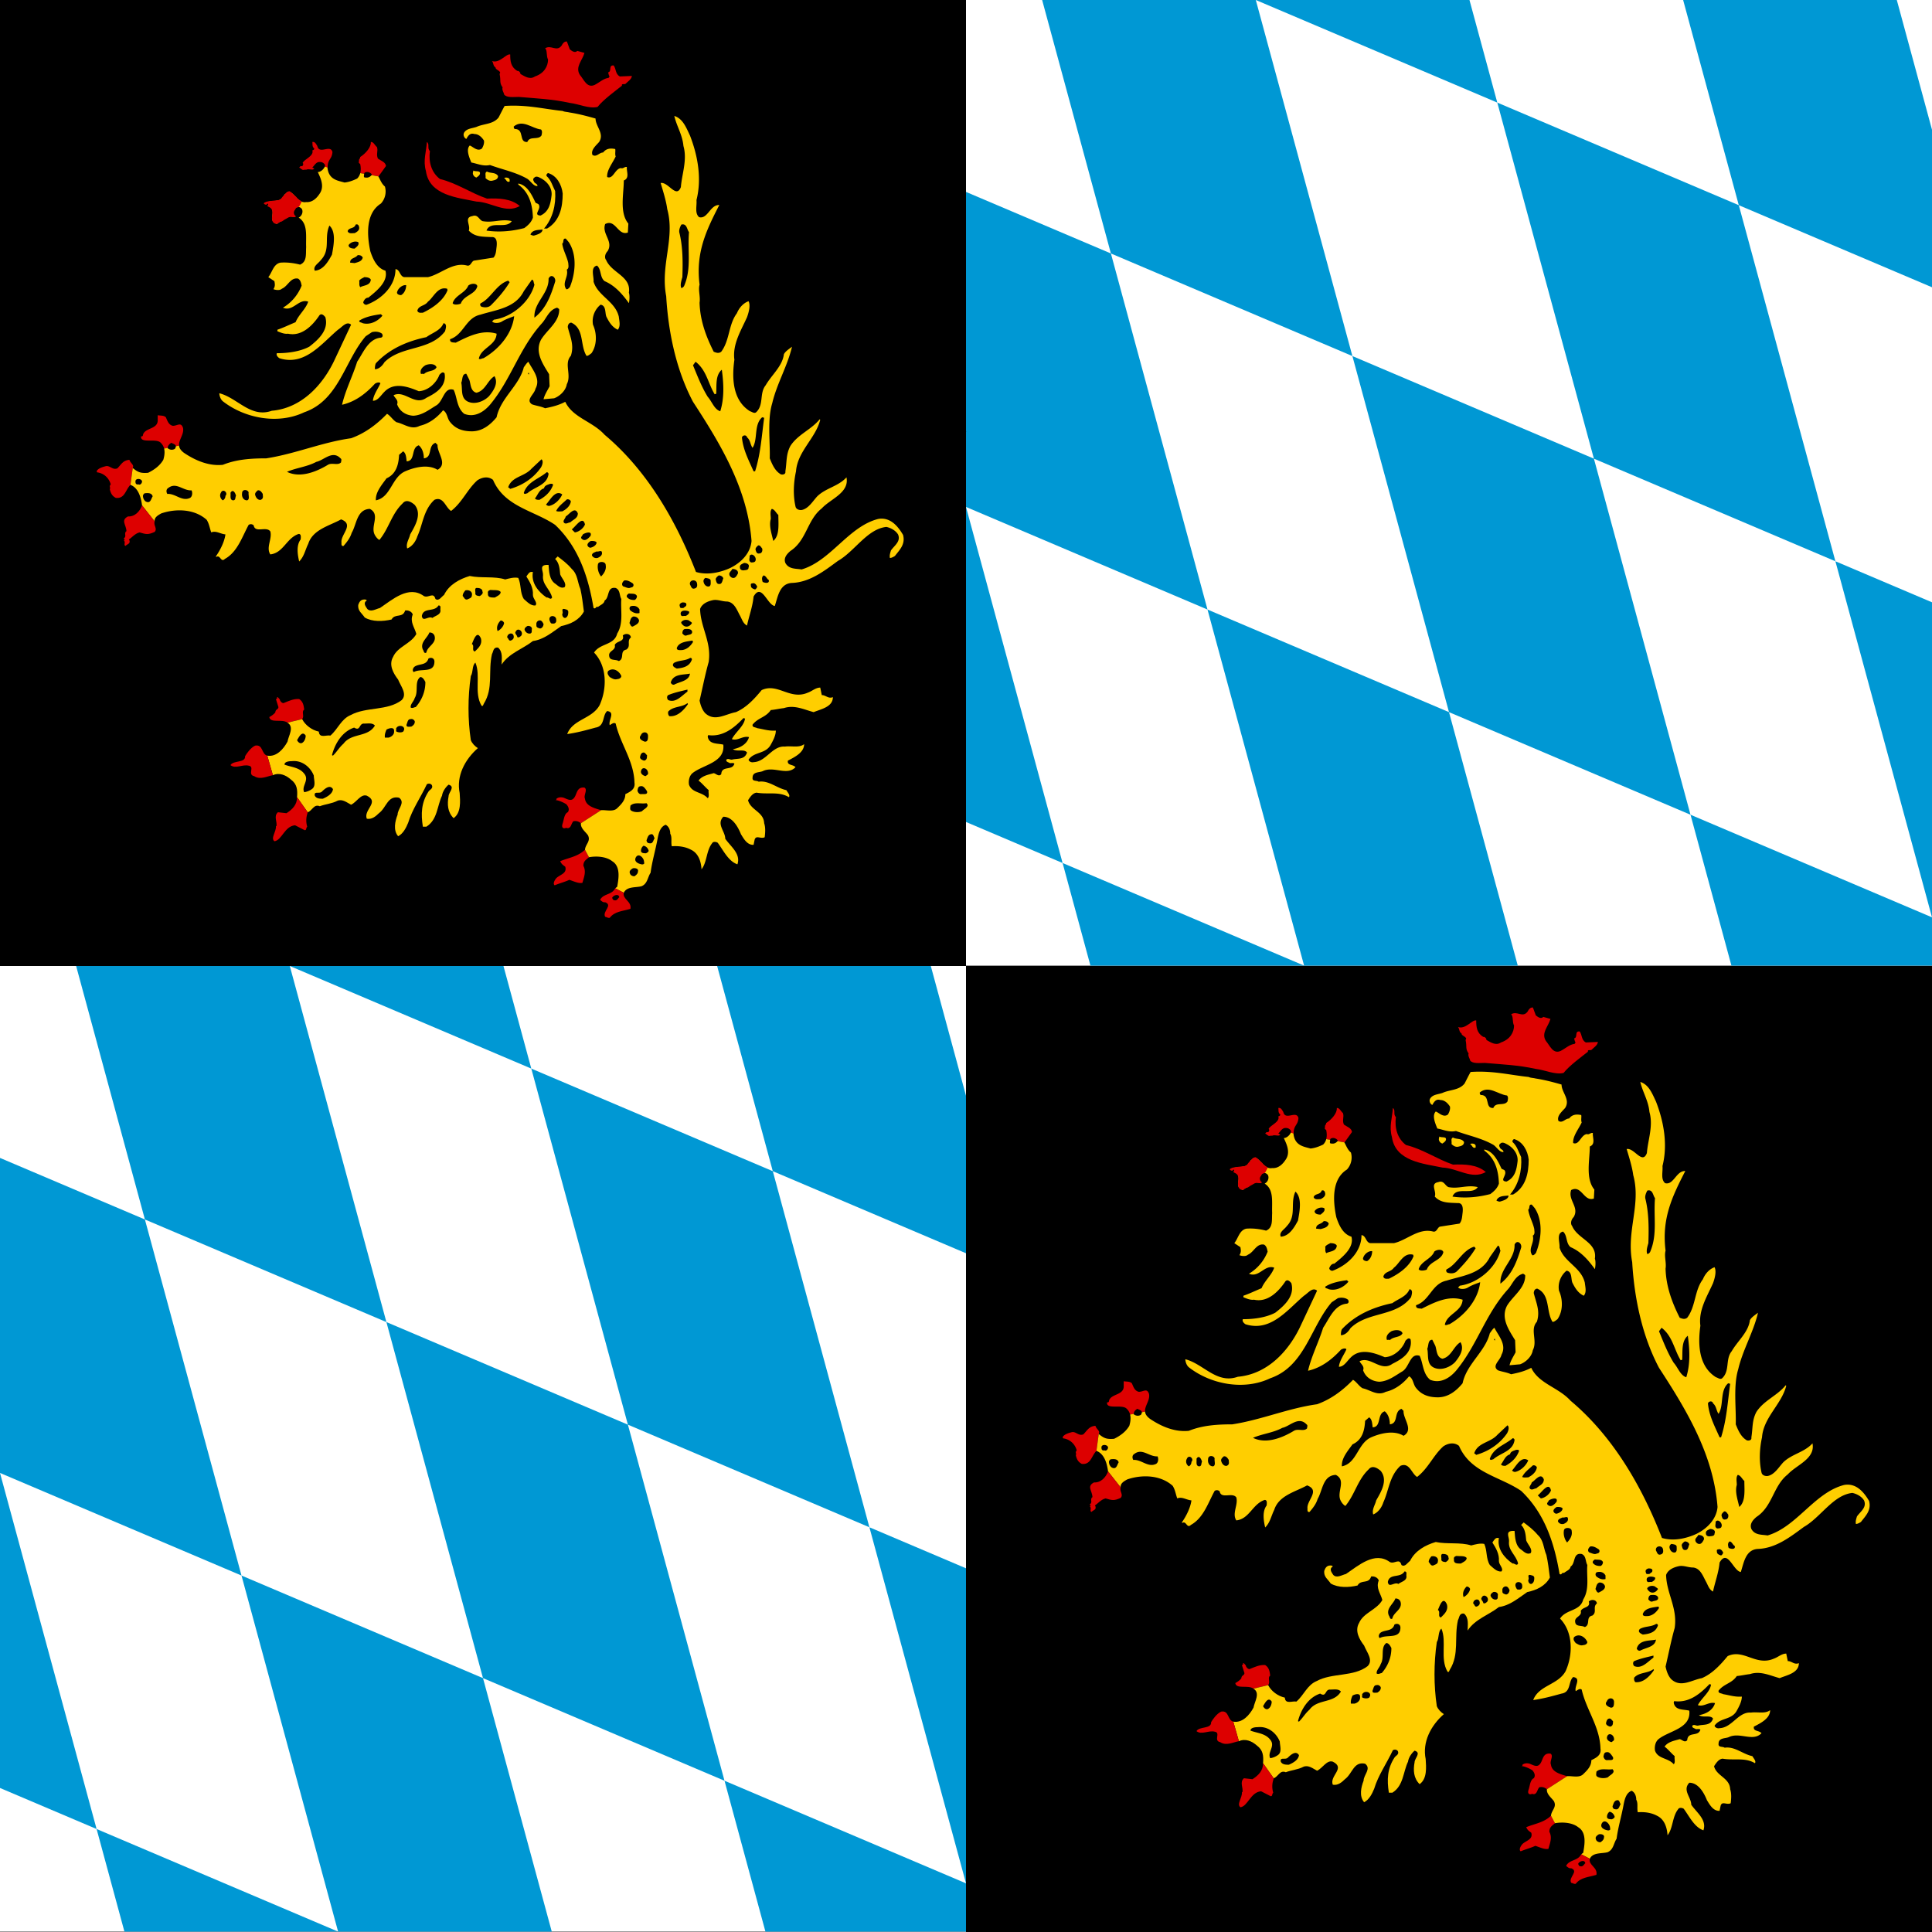 <svg xmlns="http://www.w3.org/2000/svg" xmlns:xlink="http://www.w3.org/1999/xlink" version="1.0" width="1000" height="1000"><rect width="100%" height="100%" fill="#333333" stroke="none"/><g id="b"><path style="fill:#fff" d="M0 0h1000v600H0z" transform="matrix(.5 0 0 .833 500 0)"/><path d="M963.563 0H742.375L1000 570v30H792.375L521.187 0H300l271.188 600H350L150 157.5 0 119.25V315l128.813 285H350L0 510.75V315l1000 255V374.25L150 157.5 78.812 0H300l700 178.5V80.625L963.562 0z" style="fill:#0098d4" transform="matrix(.5 0 0 .833 500 0)"/></g><g id="a"><path style="fill:#000" d="M1240 80h400v400h-400z" transform="matrix(1.25 0 0 1.25 -1550 -100)"/><path d="M138.658 161.192c.294.229.758.604 1.13.229l1.075.302c-.302 1.145-1.447 2.129-.689 3.35.604.698 1.06 2.044 2.214 1.525.758-.387 1.354-.998 2.12-1.076 0-.069.232-.216.085-.293-.084-.156-.084-.31-.162-.542.611-.14 0-1.13.836-1.053.386.519.232 1.285.92 1.672l1.828-.077c-.078.542-.612.835-.991 1.223-.232.076-.534-.086-.534.216h.077c-1.138.913-2.825 2.136-3.73 3.274-1.293.309-2.817-.457-4.18-.611-2.67-.597-5.1-.682-7.693-.914-.758 0-1.826.155-2.214-.371 0-.233-.37-.681-.224-1.068-.533-.767-.224-.99-.456-2.059.379-.457-.69-.604-.604-.99-.386-.156-.31-.76-.542-.976 1.146.434 2.137-1.157 2.748-.99 0 .99.077 1.889 1.06 2.5.232-.07.542.302.464.456.69.387 1.44.921 2.206.387 1.37-.464 1.973-1.533 1.973-2.585-.293-.464-.077-1.448-.448-1.687.906-.612 1.749.615 2.507-.441.148-.318.38-.612.767-.612.146.294.294.832.457 1.211zM107.073 180.003c.116-.472.077-.959-.009-1.378-.231-.155-.3-.31-.154-.456-.147-.232.154-.31.154-.62.83-.526 1.672-1.517 1.595-2.275.387-.077.62.534.922.758.224.605-.156 1.069.147 1.758.533.379 1.137.526 1.222 1.13l-1.13 1.586-2.747-.503z" style="fill:#d00" transform="matrix(3.434 0 0 3.404 -181.21 -523.129)"/><path d="m109.82 180.506-.015.015c.301.527.456 1.068.983 1.525a2.73 2.73 0 0 1-.604 2.585c-2.29 1.448-2.128 4.714-1.602 7.237.395 1.207.999 2.585 2.283 2.971.457 1.672-1.363 3.112-2.577 4.102-.395 0-.612.31-.766.681 0 .232.301.465.534.387 2.205-.835 4.326-2.817 4.326-5.41.689.078.619 1.076 1.308 1.224h3.576c1.98-.449 3.73-2.361 5.936-1.757.533.092.611-.604.99-.751l2.965-.464c.386-.457.386-1.06.465-1.664.068-.62.068-1.525-.768-1.456-1.37-.07-2.515 0-3.428-.99.31-.836-.759-1.973.534-2.199.836-.316.983.519 1.525.76 1.595.309 2.817-.388 4.419 0-.843 1.284-3.196-.156-3.807 1.44 1.973.3 3.954.076 5.695-.38.62-.457 1.076-.914 1.301-1.594-.07-1.982-.542-3.8-2.206-5.023v-.156c1.362.233 2.058 1.75 2.593 2.895.147.147.449.147.526.372.309.689-.913 1.524.232 1.602 1.293-.604 1.525-1.827 1.672-3.119.077-1.068-.612-1.981-1.525-2.507-.302-.156-.758-.465-1.06-.156-.232.156-.232.372-.077.604.077.31.533.31.533.689-.61.077-1.06-.844-1.594-1.137-1.749-.991-3.738-1.378-5.564-2.06-1.061.233-1.904-.216-2.81-.378-.31-.76-.836-1.974-.24-2.586.465.148 1.146.983 1.835.457.231-.387.378-.835.301-1.223-.301-.457-.766-.982-1.447-.982-.689-.233-.991.378-1.207.75-.318-.147-.542-.604-.318-.983.388-.611 1.154-.611 1.843-.844 1.129-.525 2.5-.371 3.343-1.44.31-.602.603-1.214.905-1.749 3.282-.232 5.867.457 8.754.76.231.139.68.139.999.224 1.439.232 2.584.534 3.954.928 0 1.208 1.37 2.275.534 3.568-.465.534-1.293 1.223-.999 1.966.62.394 1-.37 1.603-.37.464-.605 1.067-.683 1.826-.527.07.294-.07.758.07 1.129-.45.998-1.362 2.06-1.285 3.127.913.387 1.145-1.223 2.058-1.362.372.14.535-.232.913-.17-.077.696.457 1.687-.463 2.058 0 2.06-.681 4.876.688 6.556l-.077 1.361c-1.517.535-1.834-2.128-3.42-1.292-.535 1.525 1.284 2.6.37 4.118-.37.371-.526.983-.216 1.362.828 1.981 3.8 2.445 3.421 4.953.154.457.085 1.223 0 1.594-.921-1.293-2.059-2.662-3.654-3.343-.758-.61-.456-1.757-1.145-2.368-1.06.232-.449 1.671-.526 2.445.674 2.198 3.266 2.972 3.808 5.325.07.68.301 1.44-.155 1.981-.844-.386-1.293-1.145-1.68-1.904-.302-.54 0-1.749-.913-1.904-.758.604-1.37 1.75-1.145 3.042.611 1.37.611 3.12-.225 4.335-.225.161-.534.455-.758.394-.99-1.61-.302-4.117-2.283-5.038-.387 0-.535.38-.535.689.38 1.516.991 2.74.465 4.349-1.076 1.207.14 2.88-.611 4.326-.155.983-1.076 1.827-1.912 2.137l-1.594.146c.155-.688.603-1.362.913-1.973l-.077-1.834c-.914-1.525-2.206-3.343-1.216-5.248.914-1.517 2.74-2.662 2.74-4.565 0-.156-.232-.226-.302-.303-1.222.303-1.602 1.594-2.29 2.361-3.428 3.807-4.637 8.521-7.84 12.399-.984 1.145-2.36 1.98-3.886 1.377-1.137-.92-1.052-2.523-1.594-3.653-1.447-.465-1.525 1.672-2.577 2.353-1.153.689-2.136 1.516-3.506 1.593-1.146-.077-2.059-.68-2.438-1.74.232-.612-.31-.913-.534-1.378 1.672-.828 3.188 1.679 4.945.395 1.069-.542 2.291-1.223 2.663-2.445a2.48 2.48 0 0 0 .077-1.286c-.302-.31-.526 0-.766.217-.441 1.215-1.664 2.43-3.119 2.508-1.595-.682-3.723-1.44-5.17.084-.534.527-.99 1.371-1.74 1.371.068-.921.827-1.904 1.128-2.663-.154-.231-.604-.085-.828.07-1.385 1.525-2.98 2.747-4.953 3.197.527-2.276 1.602-4.343 2.276-6.54.921-1.37 1.687-3.499 3.583-3.662.31-.077.31-.37.163-.603-.395-.31-.999-.372-1.525-.232l-.929.62c-3.188 3.73-4.024 9.735-9.271 11.562-3.963 1.904-8.986.913-12.26-1.672-.38-.31-.534-.92-.534-1.223 2.74.697 4.721 3.808 7.91 2.663 4.349-.38 7.538-3.723 9.365-7.53l2.585-5.558c-.682-.604-1.363.38-1.974.766-2.508 2.137-5.015 5.558-8.823 4.335-.232-.155-.535-.457-.388-.766 1.603 0 3.43-.225 4.877-.984 1.37-1.068 2.972-2.523 2.43-4.489-.294-.387-.688-.68-.983-.154-.983 1.44-2.593 3.118-4.651 2.662-.527.077-1.06-.155-1.594-.372v-.232c.913-.31 1.826-.766 2.739-1.145.465-1.146 1.525-1.982 1.904-3.12-1.44-.533-2.283 1.595-3.808.914 1.3-.766 2.283-1.982 2.817-3.351-.077-.379-.147-.836-.534-1.069-1.145-.223-1.524 1.146-2.438 1.534-.301.294-.906.216-1.284.07.301-.458.224-.767.154-1.216l-.92-.61c.61-.768.766-1.99 1.826-2.207 1.068-.078 2.059.07 2.964.302 1.068-.457.844-1.602.913-2.663-.07-1.679.31-3.575-1.13-4.488.45-.226.682-.767.527-1.223-.054-.14-.17-.24-.302-.317-.217-.125-.503-.132-.69.015-.301.448-.533 1.137-.076 1.361-1.068-.293-1.827.62-2.662 1.007h.077c-.303.294-.604-.24-.76-.31-.386-.533.536-1.98-.765-2.29l.225-.155c-.147-.07-.147-.372-.372-.295v.07c0 .155-.155.085-.232.085l-.147-.085c.75-.68 2.584.085 3.04-1.37.38-.224.303-.37.69-.448.728.24 1.154 1.238 1.92 1.532.2.077.41.108.657.062.999.077 1.68-.68 2.137-1.44.61-1.083 0-2.29-.38-3.126.45 0 .913-.465 1.06-.836l.38-.024c.116 2.02 1.524 2.144 2.593 2.454.689-.077 1.292-.31 1.896-.603.24-.233.387-.527.472-.829l2.747.503z" style="fill:#ffce00" transform="matrix(3.434 0 0 3.404 -181.21 -523.129)"/><path d="M101.732 179.005c.147-.31-.294-.69-.68-.69-.604-.076-.836.457-1.208.844l.294.148c-.224.37-.836-.07-1.292.224v-.077c-.612.154-.457 0-.983-.295l.224-.24c.07.086.38 0 .302-.069.078-.155.155-.225 0-.38.155-.533 1.75-1.075 1.455-1.911.07-.062.294-.062.294-.294-.371-.309-.224-.689-.294-.99.372-.078.526.231.751.603.301 1.362 1.973-.302 2.283.913-.07 1.146-.743 1.068-.727 2.384l-.419-.17zM77.508 221.89a1.892 1.892 0 0 0-.588-.953c-.759-.62-3.034.225-2.887-.913.38.077.232-.31.38-.45.456-.85 2.205-.688 2.128-2.066v-.689c.379.077.92 0 1.223.31.224.457.379 1.146 1.06 1.3.689 0 1.215-.611 1.525.295.216.975-.674 1.834-.589 2.709l-2.252.456zM72.431 227.407c-.759.759-.836 2.136-2.205 1.98-.604-.308-.767-.765-.906-1.299.14-.379-.163-.379.14-.759-.226-.836-.906-1.67-2.052-1.826l-.07-.154c.147-.45.983-.682 1.293-.76.689-.232 1.06.613 1.826.31.604-.61.836-1.222 1.827-1.3.07.434.751.797.503 1.161l-.356 2.647zM140.329 278.858c-.387-.3-.69-.386-1.145-.3-.372.456-.302.974-.837 1.06-.378-.156-.448.153-.765-.086-.217-.294.077-.75.077-.975.077-.085.154-1.153.688-1.37.31-.387.078-.914-.231-1.223-.604-.387-1.44-.681-1.672-.604l.232-.077-.077-.085c.224-.302.835-.38 1.3-.147.364.147.913.456 1.285.078.604-.535.387-1.827 1.68-1.688.525.326-.163 1.153.076 1.688.148 1.144 1.448 1.44 2.43 1.748l-3.041 1.981zM141.544 284.029c-.456.387-.843.603-.843 1.3.464.905.077 1.742-.14 2.585-.541.154-1.3-.232-1.98-.45-.612.295-1.456.52-2.206.829-.318-.225 0-.828.3-1.138.605-.526 1.588-.688 1.294-1.686-.387-.295-.535-.365-.76-.837 1.216-.526 2.656-.68 3.731-1.749l.604 1.146z" style="fill:#d00" transform="matrix(3.434 0 0 3.404 -181.21 -523.129)"/><path d="m145.499 288.75.302-.232c.155-.99.62-3.05-.759-3.886-.835-.68-2.283-.828-3.498-.603l-.604-1.146c.07-.836.906-1.284.45-2.197-.38-.542-1.139-1.068-1.061-1.828l3.042-1.981c.689-.077 1.826.31 2.43-.309.62-.604 1.223-1.208 1.223-2.129.766-.378 1.524-.765 1.377-1.749-.085-3.35-2.129-5.858-2.832-8.985-.302-.232-.604.086-.898.233-.24-.76.898-1.974-.387-2.137-.758.681-.302 2.29-1.75 2.515-1.37.38-2.746.767-4.271.983.843-2.275 3.73-2.275 4.883-4.396 1.138-2.523 1.138-5.944-.836-7.994.913-1.455 3.042-1.077 3.491-2.903.99-1.594.471-3.576.62-5.247-.31-.534-.149-1.378-.852-1.672-1.362-.233-.898 1.447-1.665 1.904-.077.526-.68.681-.997.983-.372-.147-.303.379-.674.155-.774-4.644-2.213-9.21-5.79-12.639-3.195-2.198-7.615-2.731-9.363-6.842-.76-.61-1.672-.386-2.361.07-1.517 1.37-2.276 3.351-3.955 4.652-.836-.473-1.146-2.29-2.515-1.687-1.665 1.532-1.742 3.745-2.578 5.556-.24.767-.766 1.525-1.525 1.835-.232-.767.303-1.448.45-2.137.68-1.214 1.834-3.041.68-4.488-.519-.457-1.285-.906-1.818-.225-1.672 1.594-2.06 3.808-3.506 5.557-.294-.155-.604-.542-.759-.913-.534-1.3.913-2.972-.68-3.808-1.982.078-1.982 2.368-2.74 3.653-.232.766-.689 1.362-1.224 1.981-.37.07-.31-.31-.31-.533-.146-1.224 1.99-2.733-.06-3.506-1.758.99-4.265 1.524-4.954 3.73-.457.913-.603 1.904-1.362 2.67-.233-.998-.472-2.438.224-3.35 0-.226.147-.837-.301-.837-1.835.611-2.291 2.887-4.273 3.111-.681-1.06.31-2.353 0-3.498-.612-.836-2.283.31-2.507-.913a.593.593 0 0 0-.759-.078c-.99 1.827-1.68 4.117-3.583 5.178-.612.612-.681-.689-1.292-.302l-.07-.077c.68-.991 1.292-2.214 1.447-3.351-.766-.07-1.447-.612-2.136-.302-.232-.604-.302-1.293-.69-1.912-1.825-1.664-4.634-1.742-6.849-.975-.533.302-1.06.604-.99 1.215l-1.904-2.438c-.147-1.138-.526-2.654-1.749-3.119l.356-2.647c-.008.016-.03.031-.046.055.836.688 1.215.843 2.353.758.92-.457 1.756-1.06 2.29-1.973.178-.589.248-1.185.124-1.71l2.252-.457c.024.356.233.72.743 1.106 1.672 1.138 3.723 2.05 5.859 1.818 2.05-.835 4.264-.982 6.54-.982 4.419-.689 8.374-2.438 12.785-3.057 2.06-.743 3.815-2.043 5.418-3.715.519.293.906.983 1.44 1.285 1.145.232 2.212 1.223 3.49.541 1.378-.31 2.6-1.222 3.513-2.36.612.302.612 1.138.983 1.671.837 1.146 1.982 1.525 3.36 1.525 1.517 0 2.732-.913 3.73-2.136.611-2.956 3.414-4.79 4.102-7.608.232-.302.387-.603.689-.835.611 1.214 1.903 2.577 1.068 4.109-.155.836-1.525 1.672-.535 2.36.612.232 1.37.302 1.982.604 1.13-.232 2.05-.456 3.042-.983 1.137 2.43 4.101 2.964 5.935 5.016 6.47 5.479 10.804 13.172 13.768 20.857 1.766.527 3.661.085 5.18-.61 1.678-.837 3.048-2.284 3.195-4.103-.604-7.918-4.636-14.69-8.823-21.16-2.593-4.953-3.73-10.727-4.04-16.067-.905-4.79 1.378-8.745.155-13.242-.155-1.215-.604-2.654-.99-3.955 1.145-.232 2.36 2.438 3.049.612.147-1.974.99-4.11.386-6.246-.162-1.741-1.005-2.964-1.377-4.566 1.292.394 1.819 1.826 2.36 2.972 1.139 2.956 1.82 6.47.983 9.813.078.913-.293 1.982.387 2.6 1.301.364 1.672-1.91 3.05-1.841-1.981 3.885-3.575 7.236-2.973 12.104-.231.836.148 1.827 0 2.74.078 2.747.992 5.177 2.13 7.46.378.156.765.302 1.137 0 1.3-1.749 1.068-4.109 2.36-5.85.31-.767.921-1.533 1.758-1.827.3.604.068 1.594-.233 2.43-.913 2.051-2.214 4.11-1.904 6.47-.38 2.733-.31 6.16 2.36 7.833.303.077.612.387.914.155 1.215-1.145.456-2.895 1.447-4.117.913-1.595 2.515-2.88 2.74-4.707.224-.464.836-.835 1.223-1.145-.689 2.973-2.291 5.627-2.98 8.591-.758 2.515-.301 5.867-.372 8.382.372.914.76 1.896 1.68 2.438.301.07.75 0 .673-.464.233-1.44.078-2.585.767-3.878 1.137-1.757 3.119-2.438 4.404-4.04l.084.077c-.689 2.81-3.428 4.799-3.652 7.84-.38 1.75-.457 3.653-.078 5.333.078.457.604.611.99.534.991-.233 1.595-1.3 2.284-2.059 1.292-1.284 3.196-1.516 4.411-2.894.465 2.36-2.43 3.281-3.722 4.72-2.206 1.742-2.283 4.869-4.721 6.47-.534.457-1.069 1.069-.767 1.828.534.99 1.603.835 2.438.99 4.412-1.3 7.082-6.547 11.57-7.685 1.828-.31 2.972 1.138 3.731 2.43.38 1.447-.533 2.283-1.222 3.197-.225.154-.527.309-.76.309-.069-.387 0-.612.156-1.146.533-.758 1.524-1.37 1.067-2.438-.386-.61-1.067-.982-1.756-1.137-2.887.31-4.79 3.73-7.306 5.17-2.059 1.525-4.257 3.274-6.996 3.35-1.827.156-2.059 2.13-2.515 3.507-1.146-.155-1.982-3.583-3.198-1.44-.154 1.587-.689 2.965-.99 4.412-.604-.31-.766-.99-1.068-1.525-.457-.844-.836-1.99-1.896-2.128-.766 0-1.37-.31-2.059-.232-.836.155-1.757.533-2.05 1.362.07 2.825 1.749 5.03 1.292 8.064-.534 1.904-.913 3.893-1.37 5.867.147.696.371 1.377.836 1.903 1.44 1.363 3.033.156 4.635-.146 1.61-.697 2.826-2.059 3.886-3.351 2.438-1.154 4.264 1.594 7.004.37.604-.215 1.137-.75 1.826-.75l.233 1.138c.603 0 .99.604 1.672.31 0 1.516-1.827 1.826-2.895 2.283-1.44-.38-2.894-1.146-4.489-.612-.681.078-1.3.232-1.974.294-.766 1.145-1.911 1.145-2.747 2.221-.077.449.457.372.69.534.904.14 1.748.45 2.816.371 0 .76-.457 1.603-.843 2.284-.836 1.293-2.43.914-3.266 2.136.068.302.448.457.757.38 1.904-.078 2.81-2.516 4.722-2.369.99-.147 2.128.233 2.895-.371 0 1.285-1.455 1.981-2.446 2.507-.147.766.766.534 1.145.998-1.292 1.362-3.274-.232-4.945.604-.535.225-1.525.07-1.525.99-.077.612.603.38.921.612 1.517-.232 2.732.983 4.179 1.285.155.31.612.766.38 1.068-1.517-.913-3.12-.379-4.877-.688-.603.068-.982.688-1.284 1.152.379 1.517 2.36 1.75 2.43 3.498.232.674.154 1.517.078 2.13-.612.3-1.293-.38-1.517.378l-.156.774c-.99.062-1.523-1.006-1.903-1.61-.456-1.145-1.3-2.662-2.662-2.662-1.069 1.146.293 2.206.293 3.343.844 1.223 2.37 2.291 1.835 3.893-1.37-.472-2.128-2.135-2.964-3.273-.233-.163-.69-.232-.844.062-.905 1.146-.758 2.902-1.602 3.962-.07-1.146-.449-2.43-1.594-2.972-.828-.449-1.827-.603-2.887-.526-.155-.62.077-1.37-.233-1.904 0-.464-.146-1.068-.689-1.362-.827.294-1.051 1.284-1.207 2.043-.309 1.75-.843 3.498-1.068 5.255-.456.682-.456 1.68-1.377 2.051-.906.233-2.199 0-2.662.99l-1.293-.68z" style="fill:#ffce00" transform="matrix(3.434 0 0 3.404 -181.21 -523.129)"/><path d="M146.792 289.43c-.225 1 1.223 1.293.998 2.447-1.223.371-2.36.371-3.119 1.361-.24.078-.534-.154-.689-.154-.456-.836 1.215-1.749 0-2.213-.31.092-.689-.294-.759-.372.519-.99 1.742-.689 2.276-1.75l1.293.682zM76.084 232.964c-.224.604.457 1.068 0 1.594-.99.457-1.284.38-2.275.078-.69.155-1.224.843-1.61 1.068l.085.147c.147.534-.302.534-.612.843-.31-.154.078-.533-.232-.843.31-.147-.077-.147 0-.302.457-.38 0-.612.31-1.068h.078c0-.99-.922-1.672.232-2.275 1.06.07 1.826-.836 2.12-1.68l1.904 2.438z" style="fill:#d00" transform="matrix(3.434 0 0 3.404 -181.21 -523.129)"/><path d="M134.315 173.37c.225.225.147.611.07.914-.534.758-1.749 0-2.136.99-1.362.078-.364-1.981-1.896-1.981-.147-.077-.147-.24-.147-.379 1.362-1.138 2.74.302 4.109.457z" transform="matrix(3.434 0 0 3.404 -181.21 -523.129)"/><path d="M117.567 176.637c-.224 1.679.232 3.281 1.517 4.263 2.516.612 4.651 2.137 7.09 2.98 1.819-.077 3.652 0 4.945 1.13-2.128 1.216-4.265-.603-6.54-.68-2.825-.604-7.09-.913-7.615-4.652-.457-1.595.07-2.964.147-4.404.456.302 0 .99.456 1.363z" style="fill:#d00;fill-opacity:1" transform="matrix(3.434 0 0 3.404 -181.21 -523.129)"/><path d="M125.098 180.15c-.07.217-.302.371-.518.526a.73.73 0 0 1-.542-.68l.077-.388c.31.233 1.145-.077.983.542zM127.837 180.445c0 .455-.37.603-.757.68-.457.155-.837-.077-1.131-.371.078-.387-.163-.836.225-.99.534.308 1.292.077 1.663.68z" style="fill:#ffce00" transform="matrix(3.434 0 0 3.404 -181.21 -523.129)"/><path d="M108.822 180.22c-.163.301-.534.534-.929.456-.45.078-.217-.456-.217-.68.303-.318.906-.155 1.146.224zM137.582 183.107c0 2.136-.457 4.195-2.353 5.325h-.458c1.286-1.518 1.828-3.576 1.673-5.704-.387-.76-.611-1.68-1.293-2.283-.069-.225.078-.373.224-.45 1.3.372 2.06 1.75 2.207 3.112z" transform="matrix(3.434 0 0 3.404 -181.21 -523.129)"/><path d="M129.587 181.125v.155c-.449.232-.526-.38-.837-.526.24-.155.922-.078.837.371z" style="fill:#ffce00" transform="matrix(3.434 0 0 3.404 -181.21 -523.129)"/><path d="M156.62 188.973c-.232 2.895.373 5.48-.688 8.072a.651.651 0 0 1-.464.441c-.218-.441 0-1.13.154-1.663.077-2.284.077-4.636-.457-6.78-.077-.38.085-.828.303-1.215.835-.217.835.758 1.153 1.145zM106.91 188.362c0 .38-.38.61-.68.766-.388 0-.914.147-1.061-.31.225-.603.982-.302 1.207-.99.387-.147.534.232.534.534zM102.808 192.394c-.534.991-1.292 2.368-2.592 2.445-.302-.68.534-1.083.906-1.609 1.524-1.594.463-3.42 1.3-5.248 1.068.99.61 3.12.386 4.412zM134.54 188.586c0 .542-.759.759-1.292.92-.225 0-.38-.084-.527-.161.302-.76 1.208-.682 1.819-.76zM138.495 190.498c1.293 1.973.999 4.79.163 6.85-.163.138-.31.379-.542.301-.682-.998.38-1.826.085-2.972.38-.224.224-.69.224-.99-.224-1.061-.766-1.896-.913-2.964.301-.156 0-.836.534-.76l.45.535zM106.763 190.498c.225.457-.31.758-.534.982-.387 0-.913-.077-.913-.525.225-.388.913-.697 1.447-.457zM107.444 192.85c-.147.612-.758.69-1.215.837l-.688-.07c0-.766.757-.612 1.145-1.146.378 0 .61.078.758.38zM136.444 196.511c-.611 1.973-1.293 4.032-3.12 5.472-.154-2.283 2.207-3.645 2.13-5.937.379-.835 1.145-.154.99.465zM108.66 196.202c-.078.913-1.06.843-1.596 1.145-.231-.387-.076-.61-.154-.99.233-.31.534-.38.766-.534.38 0 .836.07.983.379zM133.325 196.96c-.689 2.662-3.421 4.953-6.091 5.325-.077 0-.154.232-.31.232.233.387 1.069.31 1.455.078.612-.387 1.293-.612 1.889-.836-.294 2.662-2.275 5.022-4.629 6.393-.231 0-.456.232-.696.077.317-1.672 2.6-1.981 2.679-3.808-2.214-.689-4.351.456-6.17 1.37-.232-.07-.92.07-.843-.534 2.058-.68 2.368-3.274 4.574-3.73 2.36-.758 5.255-.984 6.54-3.576l1.222-1.75c.303.078.225.45.38.76z" transform="matrix(3.434 0 0 3.404 -181.21 -523.129)"/><path d="M129.587 196.588c-.759 1.286-1.82 2.5-2.81 3.499-.38.38-.99.38-1.44.225-.154-.07-.309-.388-.077-.535 1.517-.758 2.362-2.894 4.11-3.42l.217.231zM124.719 197.192c-.294 1.292-2.052 1.363-2.5 2.662-.387.155-1.076.233-1.223-.077.372-1.222 1.904-1.524 2.353-2.662.31-.31 1.23-.464 1.37.077zM113.991 197.045c0 .535-.231 1.208-.766 1.51-.301 0-.68-.147-.603-.457.155-.612.836-1.138 1.37-1.053zM120.23 197.796c-.612 1.61-2.284 2.747-3.723 3.436-.387 0-.689.078-.836-.31.217-.835 1.13-.68 1.595-1.37.836-.61 1.455-2.36 2.894-1.972l.07.216zM110.409 201.682c-.681.835-1.827 1.44-2.965 1.145-.233-.155-.534-.085-.534-.38.913-.611 2.214-.843 3.274-.99l.225.225zM119.85 204.049c-2.283 3.034-6.54 2.121-9.132 4.706-.31.535-.836 1.068-1.44 1.068 0-.232 0-.604.147-.905 2.051-2.206 4.721-3.36 7.608-3.97.913-.682 2.129-.984 2.585-2.12.612.076.31.904.233 1.22zM160.49 213.63l.232-.076c.078-1.3-.146-2.81.844-3.654.302 2.206.38 4.343-.233 6.316-.913-.302-1.222-1.44-1.895-2.206-.929-1.525-1.532-3.127-2.214-4.79l.388-.534c1.67 1.292 1.895 3.343 2.878 4.945zM118.566 209.521c-.317.69-1.378.457-1.912 1.06-.07-.139-.302 0-.456-.07-.163-.611.232-.99.688-1.292.527-.232 1.44-.301 1.68.302zM132.481 210.582v.077l-.147-.217.147-.077c.07.077 0 .147 0 .217zM123.503 211.425c.232.604.156 1.742 1.077 1.973 1.369-.31 1.663-1.903 2.724-2.515.619 1.076-.147 2.206-.836 3.05-.759.766-2.043 1.293-3.119.843-1.215-.533-.836-1.903-1.053-2.902.217-.45.07-1.362.759-1.362l.448.913zM167.95 217.207c-.378 2.817-.533 5.479-1.37 8.142h-.224c-.689-1.595-1.594-3.266-1.756-5.17.162-.387.696-.387.766 0 .534.448.457 1.068.836 1.594.836-1.293.154-3.498 1.447-4.644l.302.078zM198.398 219.265c0 .147-.147.147-.225.147 0-.147.148-.147.225-.147zM79.133 221.927c-.379.225-.766.156-1.068-.077-.077-.31.233-.688.534-.836.457.233.914.31.534.913zM118.72 221.324c-.085 1.215 1.587 2.887 0 3.792-1.454-.905-3.52-.37-4.883.233-2.051.913-2.129 3.954-4.412 4.41-.077-1.214.836-2.275 1.602-3.343 1.517-.68 1.827-2.205 1.897-3.576l.61-.533c.457.302.457.99.535 1.525 1.362-.078.604-2.059 1.82-2.438.54.456.765 1.215.765 1.981 1.37-.162.534-1.904 1.749-2.36l.318.31zM104.093 223.375c.232.147.085.379.085.604-.464.534-1.37 0-1.98.378-1.75 1.069-4.196 2.059-6.17 1.069 1.363-.611 3.042-.759 4.42-1.517 1.137-.232 2.43-1.826 3.645-.534zM134.315 224.745c-1.145 1.671-2.816 2.74-4.643 3.273a1.826 1.826 0 0 0-.302-.24c.534-1.663 2.422-1.593 3.498-2.817l1.517-1.439c.31.232.155.835-.07 1.223zM135.453 225.735c-.224 1.75-2.128 1.974-3.204 2.957-.139 0-.457.232-.526-.07.526-1.68 2.283-2.129 3.428-3.12.147-.076.302.156.302.233zM74.18 226.88c0 .295-.294.604-.526.45-.387.077-.465-.155-.465-.388-.07-.603.921-.526.991-.061zM136.134 227.407c-.371 1.068-1.13 1.75-2.05 2.276-.303 0-.527 0-.682-.217.45-.542.604-1.3 1.37-1.532.078-.45.526-.527.914-.681.147 0 .371-.078.448.154zM81.641 228.243c.154.302.154.913-.224 1.145-1.224.604-2.206-.696-3.43-.603-.154-.24-.223-.697.156-.913 1.215-.93 2.206.448 3.498.371zM90.247 228.545c-.077.379.225 1.076-.232 1.215-.604 0-.836-.604-.758-1.068 0-.674.836-.604.99-.147zM92.375 228.785c0 .371.155.68-.301.898-.457.077-.759-.38-.844-.76-.07-.3.232-.526.387-.68.38-.077.604.302.758.542zM86.749 229.08a.768.768 0 0 1-.387.68c-.38-.217-.534-.759-.31-1.138.31-.75 1.154 0 .697.457zM88.343 229.08c-.155.223 0 .68-.457.68-.533-.077-.31-.759-.378-1.138.378-.688.758.07.835.457zM137.512 228.854c-.303.767-1.137 1.595-1.981 1.757-.156 0-.38-.085-.449-.232.604-.62 1.362-2.29 2.43-1.525zM75.782 229.156c-.224.31-.302 1.068-.913.836-.302-.077-.534-.526-.534-.758-.07-.233.077-.449.232-.542.527-.07 1.068-.07 1.215.464zM138.812 229.915c-.085.696-.696 1.223-1.3 1.524-.303 0-.689.07-.913-.07.379-.758.983-1.145 1.602-1.748.224-.078.526.062.611.294zM170.087 231.973c0 1.37.225 3.127-.766 3.963-.225-1.068-.681-2.291-.372-3.351 0-.534-.155-1.146.147-1.525.458.078.682.689.991.913zM139.865 231.749c0 .75-.68.906-1.138 1.362-.302 0-.611.317-.914.086-.3-.31.156-.612.233-.991.535-.31 1.37-1.595 1.819-.457zM140.94 233.428c-.24.604-.92 1.13-1.524 1.208l-.464-.457c.542-.379 1.671-2.206 1.988-.75zM141.776 235.17c-.317.379-.836.905-1.3.456-.302-.232.085-.456.147-.689.317-.224 1.447-.61 1.153.233zM142.69 236.16c0 .38-.457.673-.767.759-.294.155-.611-.155-.611-.38 0-.232.317-.533.534-.603.302 0 .689 0 .843.225zM167.649 237.074c.078.301 0 .766-.457.766-.387.07-.456-.31-.533-.542-.078-.294.232-.534.379-.68.302-.078.456.301.61.456zM143.448 237.53c.225.527-.225.836-.612.99-.37.079-.688-.077-.843-.386 0-.379.395-.448.696-.604.302.077.534-.155.759 0zM166.58 239.055c-.146.147-.378.147-.602.147-.457-.232-.155-.681-.232-.99.379-.605 1.222.309.835.843z" transform="matrix(3.434 0 0 3.404 -181.21 -523.129)"/><path d="M96.106 263.565c-.844-.619-2.593.14-2.747-.851.154-.069.773-.448.92-.75 0-.457.457-.38.457-.767l-.38-1.222c.079 0 .147-.07.226-.155l-.079-.063c.079-.239.311.148.458.295-.07.085.231.542.534.542.766-.31 1.524-.689 2.368-.62.604.388.68.99.759 1.61-.465.294.077.991-.31 1.44l-2.206.541z" style="fill:#d00" transform="matrix(3.434 0 0 3.404 -181.21 -523.129)"/><path d="M97.545 274.896c.085-1.13 0-1.973-.905-2.662-.759-.68-1.749-1.137-2.74-.68l-.843-2.973c1.378.232 2.438-.99 3.049-2.136.155-.913 1.06-2.206 0-2.88l2.206-.54c.456.913 1.455 1.67 2.515 1.903.07 1.068 1.138.464 1.741.604 1.146-.991 1.61-2.508 3.05-3.12 2.36-1.292 5.564-.611 7.693-2.275.905-.92-.155-2.136-.534-3.126-.69-.906-1.455-2.206-.766-3.429.688-1.595 2.662-1.973 3.513-3.498-.248-.983-1.006-1.827-.542-2.972-.147-.449-.689-.682-1.145-.604-.38 1.223-1.525.387-2.051 1.37-1.292.302-2.887.379-4.04-.302-.45-.681-1.06-.99-.983-1.904.147-.456.38-.836.913-.836.147 0 .303 0 .38.155-.612.372-.163.913.077 1.285.526.534 1.292 0 1.904-.147 1.904-1.293 4.335-3.498 6.617-1.819.689.372 1.448-.689 1.749.449.534.387.921-.372 1.293-.612.766-1.586 2.36-2.43 3.877-2.886 1.687.371 3.73 0 5.34.526.597-.155 1.355-.372 1.974-.232.464 1.006.232 2.221.836 3.204.526.457 1.068 1.068 1.757.983.371-.457-.387-.983-.387-1.595.077-1.06-.457-1.981-.983-2.81.224-.309.441-.765.835-.688h.148c-.302 1.672.836 3.042 2.058 3.885.302-.085.612.457.836 0-.301-1.292-1.525-1.973-1.37-3.358.078-.604-.61-1.51.465-1.594h.371c.078.913.078 2.282 1.068 2.894.38.302.844.766 1.378.464.302-.62-.465-1.308-.69-1.912-.084-.913-.153-1.748-.765-2.36l.38-.379c.688.525 1.439 1.067 2.128 1.904.913.835.836 1.973 1.3 3.05.224.982.371 2.204.526 3.42-.68 1.284-1.966 1.904-3.413 2.213-1.308.897-2.594 2.043-4.272 2.276-1.525 1.215-3.583 1.827-4.714 3.576 0-.836.225-1.905-.542-2.585-.757-.078-.68.603-.913.99-.603 2.662.233 5.17-1.215 7.522-.07.086-.147.542-.371.31-1.146-1.981-.078-4.558-.913-6.532-.534.449-.31 1.44-.69 2.043-.464 3.205-.464 6.626 0 9.753.225.525.604.913 1.06 1.207-1.98 1.756-3.265 4.263-2.739 6.84.078 1.231.24 2.98-.913 3.809-.913-.897-.983-2.121-.759-3.336 0-.611 1.069-1.447 0-1.757-.456.38-.913 1.069-.99 1.672-.759 1.61-.673 3.653-2.36 4.721h-.527c-.31-1.98-.232-3.654.836-5.324.147-.294.759-.457.526-.991-.147-.233-.456-.31-.758-.147-.913 1.973-2.206 3.808-2.818 5.858-.302.751-.758 1.672-1.516 2.051-.766-.913-.465-2.275-.078-3.273 0-.906 1.215-1.828.225-2.585-1.742-.38-1.897 1.517-3.042 2.36-.457.457-1.06.983-1.826.836-.534-1.37 1.981-2.516 0-3.506-.913-.294-1.525.99-2.368 1.378-.604-.31-1.285-.913-2.052-.604-.828.449-1.904.526-2.661.835-.906-.386-1.13.682-1.828.914l-1.602-2.29z" style="fill:#ffce00" transform="matrix(3.434 0 0 3.404 -181.21 -523.129)"/><path d="M99.147 277.188c-.232.757-.301 1.37-.077 2.197-.224.233-.07.534-.371.534l-1.455-.75c-1.595.139-1.982 2.275-3.112 2.43-.619-.465.303-1.455.224-2.291h.079c.147-.681-.457-1.517.224-2.12l1.292.146c.913-.603 1.594-1.292 1.594-2.438l1.602 2.291zM93.9 271.553c-.843.146-1.903.758-2.817.146-1.068-.224.147-1.447-.836-1.594-.92-.232-1.98.535-2.74-.084.45-.76 2.276-.295 2.206-1.362.225-.388.836-1.293 1.517-1.603 1.223-.224.914 1.293 1.827 1.525l.843 2.972z" style="fill:#d00" transform="matrix(3.434 0 0 3.404 -181.21 -523.129)"/><path d="M144.06 239.582c.147.766-.318 1.37-.69 1.756-.379-.464-.61-1.223-.463-1.904.162-.464 1.153-.379 1.153.148zM165.599 239.96c0 .45-.465.388-.766.45-.303 0-.535-.14-.535-.45-.07-.448.387-.526.619-.68.302 0 .906.154.682.68zM163.997 240.874c-.156.302-.38.758-.76.681-.223 0-.533-.294-.533-.527-.078-.294.31-.533.448-.835.465 0 .922.216.845.681zM161.79 241.632c-.154.31-.154.929-.68.844-.31 0-.388-.38-.465-.689 0-.232.232-.45.464-.611.302 0 .604.162.682.456zM168.64 241.864c.154.612-.611.457-.913.302-.078-.225-.233-.751.154-.99.38.085.457.542.759.688zM159.887 242.019c0 .302.07.682-.225.835-.456.086-.766-.293-.843-.688-.07-.225.077-.534.301-.61.318.076.767.076.767.463zM157.828 242.398c.078.38 0 .69-.371.767-.464.147-.542-.387-.69-.604-.146-.774.983-.843 1.06-.163zM148.161 242.398c.24.303 0 .612-.294.612-.387.232-.765-.07-1.153-.156-.372-.293-.077-.757.163-.913.526-.077.913.225 1.284.457zM166.891 242.854c0 .156-.155.388-.31.458-.225-.07-.456-.147-.603-.372 0-.162-.155-.542.147-.542.387-.154.61.163.766.456zM125.485 243.621c.154.302-.147.526-.387.69-.302 0-.759-.086-.673-.465 0-.302-.163-.836.294-.759.38 0 .766.155.766.534zM128.232 243.69c0 .457-.542.62-.851.844-.457 0-1.138.07-1.06-.611-.078-.38.147-.465.387-.542.526.077 1.215-.07 1.524.31zM123.89 244.225c0 .379-.387.457-.688.611-.387.078-.465-.302-.69-.526 0-.387.225-.62.388-.852.526-.146 1.138.163.99.767zM148.773 244.31c0 .294-.155.526-.372.604-.464 0-.843-.078-1.146-.465-.077-.224.07-.371.303-.526.457.077.99-.077 1.215.387zM156.226 245.595c0 .309-.225.309-.442.534-.24 0-.534.078-.534-.225-.162-.387.148-.541.372-.62.24 0 .604 0 .604.311zM119.162 246.508c0 .681-.76.766-1.216 1.138-.603-.372-1.439.688-1.594-.294.232-1.378 1.897-.542 2.508-1.61.464 0 .224.465.302.766zM149.16 246.353v.542c-.542.147-.999-.085-1.37-.387-.232-.232-.147-.681.225-.681.456-.085.904.077 1.145.526zM138.425 246.74c0 .372-.078.759-.456.906-.31 0-.457-.294-.457-.604.224-.232-.232-.835.301-.766.233.077.612.077.612.464zM156.62 246.663c.148.31-.317.611-.533.689-.303-.078-.542.147-.689-.163-.233-.759.758-.759 1.223-.526zM136.6 247.947c.076.31-.156.62-.543.542-.294.078-.371-.31-.45-.456-.232-.921 1.069-.844.992-.086zM149.075 247.947c.085.542-.527.775-.914.999-.294.07-.371-.31-.518-.534.147-.38.147-.836.604-.99.37 0 .672.154.828.525zM157.07 248.412c-.302.534-.914.759-1.37.31-.155-.155-.302-.31-.232-.465.316-.38.835-.38 1.153-.224.147.147.372.224.449.379zM134.695 248.567c0 .31-.233.68-.534.68-.232-.076-.604-.146-.534-.525-.07-.31.077-.604.38-.69.378-.085.533.225.688.535zM128.75 248.412c-.077.534-.595 1.068-.982 1.223-.225-.62.07-1.223.464-1.602a.56.56 0 0 1 .518.379zM132.945 249.325c-.077.31.078.527-.224.68-.387.079-.689-.153-.836-.456-.162-.301.147-.533.364-.673.302-.077.696.07.696.45zM157.07 249.635c.154.603-.535.526-.844.68-.294.078-.442-.154-.604-.31 0-.293.077-.603.38-.68.386 0 .843-.077 1.068.31zM131.351 250.315c-.155.156-.387.388-.62.226 0-.303-.463-.535-.224-.83.303-.695 1.216 0 .844.604zM118.249 250.315c.386 1.208-1.061 1.602-1.216 2.594-.38.224-.38-.303-.526-.457-.472-1.077.681-1.749.983-2.6.38 0 .612.154.759.463zM130.206 250.54c0 .302-.232.457-.457.542-.31.07-.31-.31-.534-.472 0-.673.991-.898.991-.07zM147.867 250.61c-.689.542.07 1.307-.689 1.842-1.067.224-.224 1.37-1.137 1.75-.472-.31-1.37 0-1.448-.76-.162-.836 1.06-.836.836-1.686.302-.674 1.525-.45 1.208-1.44.387-.38 1.153-.31 1.23.294zM125.26 250.772c.225.906-.387 1.448-.92 1.974-.527-.14 0-.914-.45-1.137.225-.457.759-2.284 1.37-.837zM157.224 251.306c-.38.611-.921 1.146-1.68 1.223-.294 0-.765.077-.765-.31.31-.913 1.447-.99 2.368-1.137l.077.224zM118.249 254.279c0 1.826-2.051.974-3.112 1.594-.302-.232-.077-.688.14-.836.688-.464 1.756-.155 2.066-1.215.38-.24.906-.086.906.457zM156.993 254.124c-.372.913-1.294 1.13-2.214 1.214-.302-.153-.836-.379-.45-.843.76-.449 1.672-.294 2.439-.759.225-.076.379.156.225.388zM146.42 256.476c0 .31-.379.465-.619.465-.449.147-.836-.155-1.13-.31-.162-.224-.464-.526-.24-.913.766-.612 1.68 0 1.99.758zM156.768 256.105c-.147 1.138-1.518 1.207-2.361 1.672-.232.077-.464-.086-.534-.318.379-1.354 1.911-1.138 2.895-1.354zM116.886 257.39c0 1.454-.534 2.747-1.455 3.807-.232 0-.449.233-.758.07-.077-.526.464-.905.603-1.447.612-.976-.077-2.508.844-3.189.387 0 .612.457.766.758zM156.388 258.844c-.92.674-1.757 1.75-2.894 1.293-.232-.232-.232-.619 0-.766.913-.387 1.974-.603 2.894-.836v.31zM156.465 260.74c-.603.906-1.601 1.974-2.816 1.835a.747.747 0 0 1-.155-.697c.758-.835 2.05-.61 2.894-1.284l.077.147zM165.064 262.946c-.147 1.146-1.447 2.059-1.981 3.127.914.302 1.602-.541 2.584-.31-.3 1.069-1.37 1.673-2.43 1.827.604.457 1.75-.077 2.13.527-.38 1.145-1.448.843-2.284 1.075-.38 0-.534-.232-.836 0-.078.38.379.38.534.534.233 0 .527-.077.68.07-.309 1.145-1.895.225-1.98 1.602-.372.449-.759-.077-1.138-.154-.758.231-1.757.371-2.283 1.137.45.31.991.99 1.525 1.447-.078.38.154.99-.147 1.223-.852-.99-2.368-.775-2.817-2.059-.086-.526 0-1.293.526-1.748 1.602-1.301 4.937-1.595 4.644-4.335-.914-.232-2.129 0-2.353-1.222l.07-.226c2.205.303 3.884-1.06 5.325-2.592l.231.077zM115.276 263.333c.078.372-.216.674-.519.837-.308 0-.843.146-.688-.38.147-.317.147-.766.604-.766.31-.078.526.155.603.309zM109.278 264.007c-1.067 1.834-3.506 1.076-4.729 2.747-.68.612-.982 1.216-1.593 1.827l-.148-.078c.45-1.749 1.517-3.575 3.343-4.187.992.612.682-.68 1.525-.61.612 0 1.223-.14 1.602.3zM113.535 264.928c-.224.155-.681.155-.99 0-.163-.077 0-.31-.078-.457.31-.766 1.68-.38 1.068.457zM112.165 264.85c.07.542-.457.914-.843.99h-.534c-.07-.448.077-.835.24-1.222.37-.217 1.207-.448 1.137.233zM150.444 265.532c0 .464 0 .99-.526.913-.38-.155-.999-.449-.534-.984.155-.533.99-.61 1.06.07zM98.846 265.532c0 .464-.224.99-.612 1.145-.301.077-.534-.155-.689-.448.24-.388.767-1.533 1.3-.697zM150.29 268.503c0 .38 0 .759-.45.836-.232-.077-.603-.216-.603-.526.07-.31.147-.62.449-.696.31-.07.387.232.604.386zM100.069 271.615c0 .619.379 1.61-.302 2.059a2.675 2.675 0 0 1-1.145.464c-.465-.914.828-1.827 0-2.817-.76-.984-1.982-.984-2.973-1.378 0-.45.689-.526 1.138-.526 1.447-.155 2.748.835 3.282 2.198zM150.444 271.166c.078.31-.224.387-.37.533-.388-.084-.767-.378-.69-.758.155-.766.99-.463 1.06.225zM150.29 273.983c.154.611-.519.387-.906.456-.31 0-.465-.301-.534-.534.07-.301.07-.68.534-.68.387-.078.69.449.906.758zM102.956 273.674c-.078.765-.991 1.222-1.518 1.455-.463 0-.99 0-1.222-.465-.147-.759.68-.225 1.06-.603.456-.457 1.223-1.138 1.68-.387zM150.375 276.042c.07.449-.604.689-.836.99-.534.224-1.223.156-1.602-.077-.294-.155-.147-.542-.147-.767.61-.61 1.594-.224 2.43-.378l.155.232zM151.443 281.134c-.233.31-.233.913-.836.76-.232 0-.387-.226-.387-.45.155-.387.224-.836.68-.913.38-.078.38.386.543.603zM150.522 282.969c.085.224-.232.378-.38.456-.301 0-.758 0-.758-.386 0-.295.155-.605.387-.76.371.078.604.31.751.69zM149.84 284.795c.156.225-.154.38-.386.31-.45-.085-1.207-.396-.836-1.076.457-.759 1.3.224 1.223.766zM148.92 286.234c0 .302-.302.535-.52.689-.308 0-.61-.154-.688-.456-.154-.387.225-.612.45-.759.386-.077.913.07.757.526zM146.11 290.12c-.154.077-.309.533-.68.457-.233 0-.31-.148-.388-.38.155-.387.999-.688 1.069-.077z" transform="matrix(3.434 0 0 3.404 -181.21 -523.129)"/><path d="M98.133 184.577c.032-.047.11-.17.086-.217-.031-.108-.194-.186-.27-.24-.094-.069-.194-.146-.295-.216-.1-.085-.155-.178-.225-.271-.084-.093-.201-.155-.278-.24-.194-.178-.348-.364-.565-.518-.163-.124-.193-.14-.349-.078-.147.078-.263.108-.363.24-.179.217-.395.395-.565.627-.186.24-.287.41-.611.449-.31.031-.62.077-.937.109-.302.03-.65.069-.944.185-.147.062-.41.17-.193.31.131.1.433.131.425-.116.255.13.085.255.008.41.255.162.533.232.68.526.055.116.07.255.086.379.023.155 0 .279-.016.426-.023.325-.085.565.008.882.085.279.302.48.573.48.162.015.232 0 .34-.093a.541.541 0 0 1 .356-.201c.264-.062.473-.294.705-.403.232-.109.48-.324.727-.34.147-.015.89.147.829-.108-.016-.055-.1-.093-.132-.132a.585.585 0 0 1-.116-.217.717.717 0 0 1 .03-.488c.024-.054.086-.093.117-.139.054-.092.069-.17.139-.24.116-.14.302-.1.418-.208.147-.125.24-.403.332-.558z" style="fill:#d00" transform="matrix(3.434 0 0 3.404 -181.21 -523.129)"/></g><use transform="translate(500 500)" width="1000" height="1000" xlink:href="#a"/><use transform="translate(-500 500)" width="1000" height="1000" xlink:href="#b"/></svg>